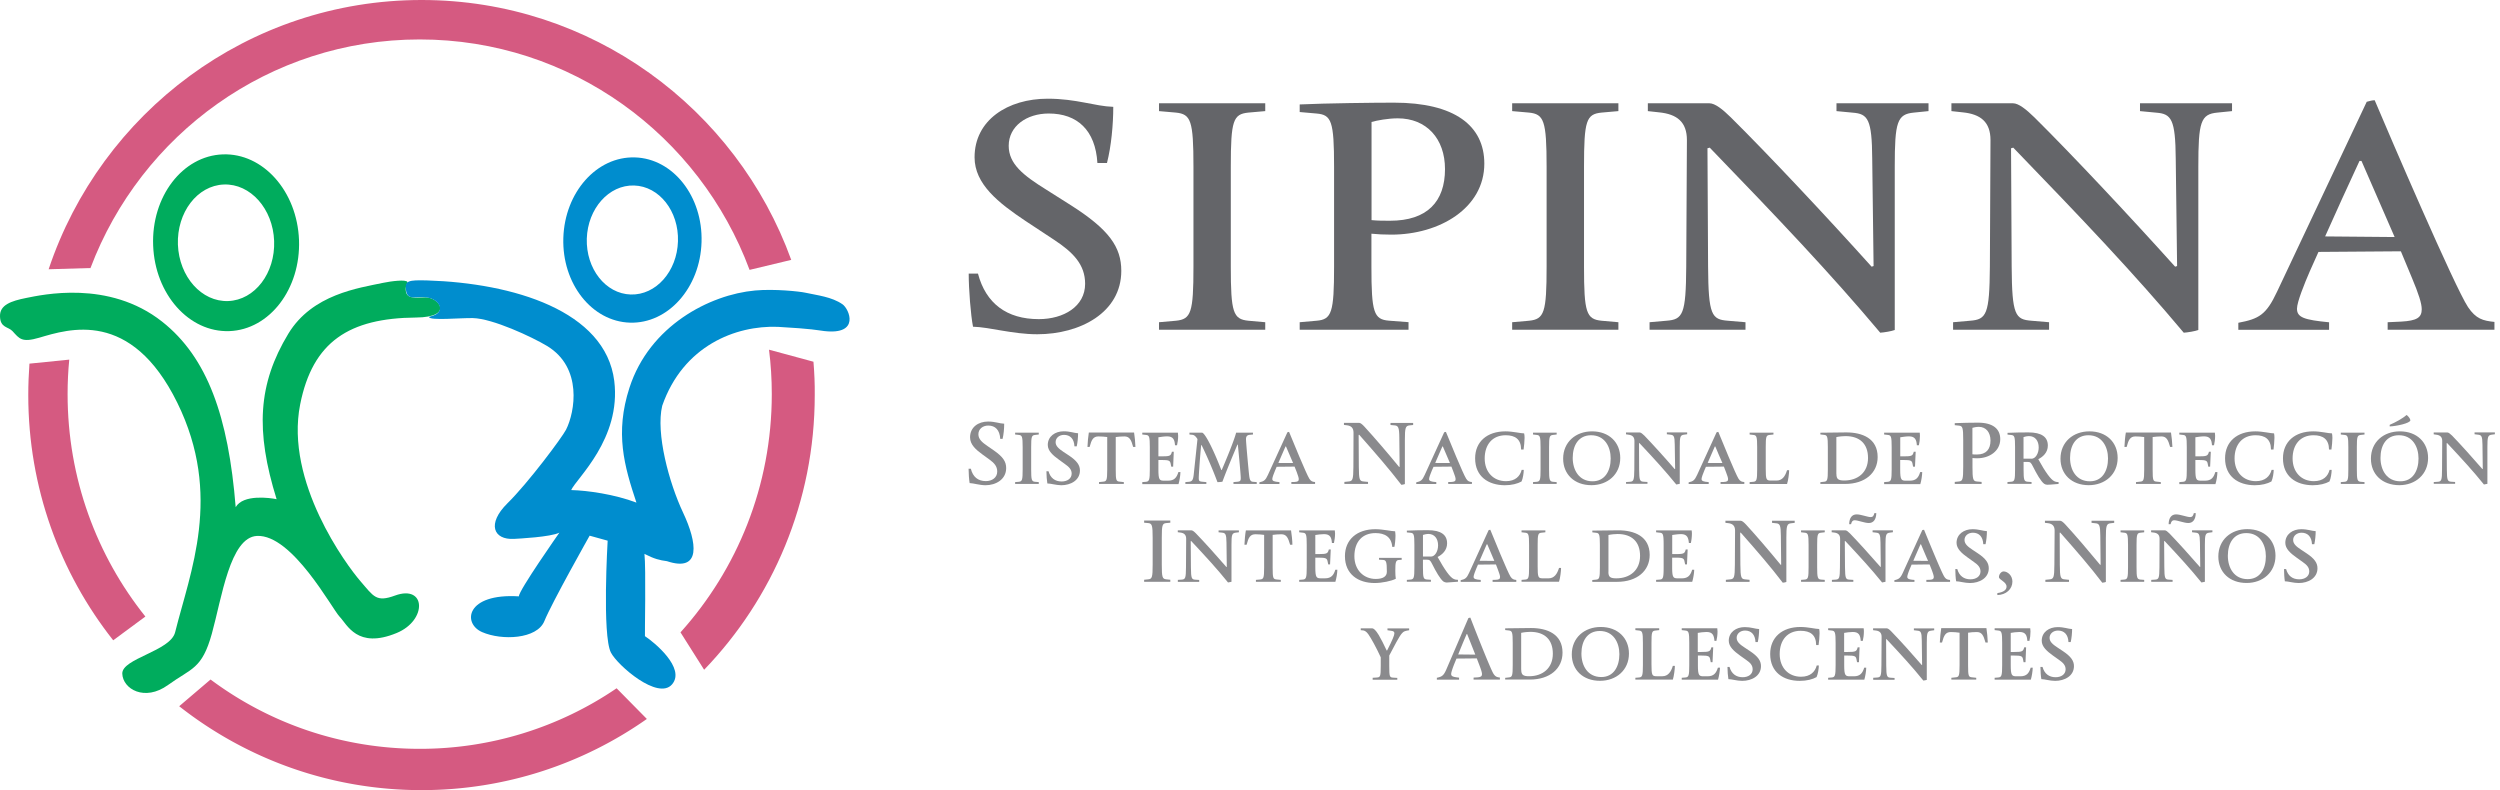 <svg version="1.1" id="Layer_1" xmlns="http://www.w3.org/2000/svg" x="0px" y="0px" width="405px" height="128px" viewBox="0 0 405 128" xml:space="preserve"><style type="text/css">.st0{fill:#00AC5D;} .st1{fill:#008DCE;} .st2{fill:#D55A81;} .st3{fill:#646569;} .st4{fill:#8A8A8D;}</style><g id="XMLID_16_"><path id="XMLID_141_" class="st0" d="M37.16 53.64c6.52-.24 11.57-6.85 11.28-14.75-.3-7.91-5.83-14.12-12.35-13.88-6.53.24-11.58 6.85-11.28 14.75.29 7.91 5.82 14.12 12.35 13.88zm-.89-23.75c4.3-.16 7.95 3.94 8.14 9.15.19 5.21-3.13 9.57-7.44 9.73-4.3.16-7.95-3.93-8.15-9.15-.18-5.21 3.14-9.57 7.45-9.73z"/><path id="XMLID_140_" class="st0" d="M68.91 48.17c-1.62.02-3 .32-3.17-1.05-.11-.91.38-1.26.26-1.45-.25-.42-2.6-.13-3.94.15-3.97.85-11.47 1.84-15.35 8.24-4.93 8.15-5.35 15.73-1.9 26.81-1.05-.22-5.41-.84-6.63 1.29C37 67.48 33.6 57.9 26.27 52.11 17.6 45.26 6.7 47.79 4.24 48.27 1.79 48.76-.04 49.4 0 51.22c.03 1.92 1.34 1.68 2.03 2.43 1.12 1.22 1.49 1.89 4.32 1.06 4.76-1.4 14.88-4.71 22.38 10.55 7.37 15.01 2.06 27.42-.36 37.17-.76 3.06-8.65 4.24-8.56 6.71.09 2.47 3.61 4.57 7.41 1.83 3.8-2.75 5.49-2.52 7.1-8.32 1.61-5.79 2.94-15.62 7.31-15.83 5.72-.27 12.17 11.83 13.39 13.09 1.22 1.26 2.84 5.28 9.23 2.64 5-2.06 4.77-7.91-.26-6.07-3.06 1.12-3.44.17-5.62-2.35S46.12 78.09 48.63 65.5c2.02-10.15 7.93-13.97 18.77-14.06 6.22-.06 3.69-3.3 1.51-3.27z"/><path id="XMLID_138_" class="st1" d="M136.48 49.29c-1.74-1.21-4.09-1.45-6.05-1.88-.87-.19-4.91-.64-8.11-.35-7.36.67-17.11 5.72-20.35 15.76-2.37 7.33-.85 12.66 1.13 18.6-3.55-1.34-7.88-1.96-10.57-2.03.82-1.86 8.14-8.28 6.98-17.68-1.42-11.38-16.4-15.85-30.29-16.28-3.13-.09-3.64.07-3.46 1.5.22 1.92 1.64.97 3.51 1.27 1.24.2 2.07 1.1 2 1.8-.14 1.21-1.81 1.2-1.76 1.38.16.58 5.14.11 7.09.15 3.2.07 9.59 3.05 12.03 4.52 5.78 3.5 4.52 10.69 3.07 13.56-.66 1.28-6.14 8.63-9.5 11.93-3.35 3.31-2.28 5.95 1.08 5.76.67-.04 5.9-.29 7.34-1.01 0 0-6.65 9.47-6.56 10.32-8.6-.53-9.17 4.39-5.96 5.79 3.2 1.4 8.9 1.15 10.09-1.79 1.19-2.94 7.33-13.83 7.33-13.83l2.92.81s-.91 15.34.53 18.13c1.08 2.09 7.64 7.78 9.9 5.15 2.26-2.63-2.95-6.88-4.39-7.81-.04-.3.18-11.04-.08-13.33 1.62.83 2.49 1.03 3.64 1.18 5.62 1.87 4.9-3.03 2.62-7.86-2.28-4.83-4.45-12.89-3.38-17.32 3.39-9.72 11.91-13.04 18.73-12.78 5.88.34 6.2.53 7.5.68 5.87.68 4.08-3.57 2.97-4.34z"/><path id="XMLID_135_" class="st1" d="M102.05 52.27c6.18.19 11.38-5.65 11.6-13.05.23-7.39-4.61-13.54-10.79-13.72-6.19-.19-11.37 5.65-11.6 13.05-.23 7.39 4.61 13.53 10.79 13.72zm.67-22.22c4.08.12 7.27 4.17 7.11 9.05-.15 4.88-3.57 8.73-7.65 8.61-4.08-.12-7.26-4.17-7.12-9.05.16-4.88 3.58-8.73 7.66-8.61z"/><path id="XMLID_134_" class="st2" d="M10.95 63.85c0-1.89.09-3.75.27-5.59l-6.45.65c-.12 1.68-.19 3.38-.19 5.09 0 15.01 5.14 28.82 13.76 39.73l5.21-3.85c-7.88-9.85-12.6-22.39-12.6-36.03z"/><path id="XMLID_133_" class="st2" d="M99.89 111.5a56.497 56.497 0 0 1-31.9 9.81c-12.69 0-24.41-4.17-33.88-11.23l-5.08 4.33C39.85 122.92 53.49 128 68.3 128c13.57 0 26.16-4.27 36.49-11.53l-4.9-4.97z"/><path id="XMLID_132_" class="st2" d="M131.78 58.6l-7.2-1.95c.3 2.36.45 4.76.45 7.2 0 14.85-5.6 28.39-14.79 38.59l3.83 6.06c11.1-11.52 17.92-27.21 17.92-44.5.02-1.82-.06-3.62-.21-5.4z"/><path id="XMLID_131_" class="st2" d="M68.3 0C40.21 0 16.36 18.26 7.88 43.62l6.78-.2C22.84 21.77 43.64 6.39 67.99 6.39c24.47 0 45.34 15.52 53.44 37.33l6.75-1.62C119.28 17.54 95.82 0 68.3 0z"/><path id="XMLID_128_" class="st3" d="M157.63 52.93c-.37-1.86-.7-6.07-.7-8.61h1.5c1.28 4.84 4.66 7.38 9.86 7.38 4.02 0 7.5-2.05 7.5-5.72 0-3.13-1.93-5.09-5.04-7.14l-4.61-3.04c-4.4-2.94-8.26-5.97-8.26-10.32 0-6.02 5.37-9.49 11.85-9.49 4.66 0 7.61 1.22 10.62 1.32 0 2.84-.32 6.36-1.02 9.1h-1.55c-.32-5.33-3.27-8.02-7.88-8.02-3.59 0-6.49 2.05-6.49 5.23 0 2.94 2.36 4.79 6.06 7.09l4.03 2.55c6.16 3.92 8.15 6.75 8.15 10.62 0 6.75-6.66 10.27-13.62 10.27-3.97 0-7.83-1.17-10.4-1.22"/><path id="XMLID_127_" class="st3" d="M187.76 53.42V52.2l2.74-.24c2.46-.25 2.84-1.32 2.84-8.76V27c0-7.48-.42-8.51-2.84-8.76l-2.74-.24v-1.27h17.21V18l-2.73.24c-2.47.25-2.85 1.27-2.85 8.76v16.2c0 7.44.38 8.51 2.85 8.76l2.73.24v1.22h-17.21z"/><path id="XMLID_124_" class="st3" d="M210.55 53.42V52.2l2.72-.24c2.47-.2 2.85-1.32 2.85-8.76V27c0-7.39-.42-8.41-2.85-8.61l-2.72-.24v-1.23c4.24-.2 12.17-.29 15.27-.29 9.82 0 14.64 3.72 14.64 9.88 0 7.19-7.24 11.5-15.07 11.5-1.18 0-2.2-.05-3.22-.15v5.33c0 7.44.38 8.56 2.85 8.76l3.16.24v1.23h-17.63zm23.54-26.03c0-4.94-3-8.22-7.66-8.22-1.56 0-3.38.34-4.24.59v15.9c1.01.1 1.99.1 3 .1 6 0 8.9-3.08 8.9-8.37"/><path id="XMLID_123_" class="st3" d="M244.97 53.42V52.2l2.73-.24c2.47-.25 2.85-1.32 2.85-8.76V27c0-7.48-.44-8.51-2.85-8.76l-2.73-.24v-1.27h17.21V18l-2.73.24c-2.47.25-2.84 1.27-2.84 8.76v16.2c0 7.44.37 8.51 2.84 8.76l2.73.24v1.22h-17.21z"/><path id="XMLID_122_" class="st3" d="M276.98 23.92l-.37.1.1 19.18c.05 7.88.59 8.56 3.22 8.76l2.84.24v1.22h-15.54V52.2l2.73-.24c2.68-.2 3.16-1.03 3.21-8.76l.11-20.5c0-2.94-1.6-4.21-4.51-4.5l-1.82-.2v-1.27h9.97c.92 0 2.15.98 3.49 2.3 6.22 6.16 15.66 16.24 22.79 24.17l.32-.1-.22-17.37c-.04-6.41-.69-7.29-3.16-7.48l-2.63-.25v-1.27h14.91V18l-2.36.24c-2.73.25-3.11 1.52-3.11 8.76v26.46c-.53.2-1.66.39-2.35.44-8-9.53-16.41-18.38-27.62-29.98"/><path id="XMLID_121_" class="st3" d="M326.15 23.92l-.36.1.1 19.18c.05 7.88.59 8.56 3.22 8.76l2.84.24v1.22H316.4V52.2l2.74-.24c2.68-.2 3.16-1.03 3.22-8.76l.1-20.5c0-2.94-1.6-4.21-4.5-4.5l-1.83-.2v-1.27h9.97c.91 0 2.14.98 3.49 2.3 6.22 6.16 15.65 16.24 22.78 24.17l.32-.1-.22-17.37c-.05-6.41-.7-7.29-3.16-7.48l-2.63-.25v-1.27h14.91V18l-2.36.24c-2.73.25-3.1 1.52-3.1 8.76v26.46c-.54.2-1.67.39-2.36.44-7.99-9.53-16.41-18.38-27.62-29.98"/><path id="XMLID_118_" class="st3" d="M362.61 53.42v-1.13c3.33-.63 4.51-1.27 6.27-5.03l14.53-30.77c.48-.15.96-.25 1.29-.25 2.41 5.72 12.97 30.28 15.12 33.51 1.29 1.91 2.41 2.21 4.28 2.4v1.27h-17.3V52.2l2.19-.1c2.52-.14 3.33-.64 3.33-2 0-.93-.48-2.45-1.61-5.14l-1.77-4.25c-1.5 0-12.12.1-13.35.1l-1.4 3.13c-.85 1.96-2.08 4.99-2.08 6.07 0 1.42 1.18 1.81 5.2 2.2v1.22h-14.7zm19.95-27.35h-.32c-1.76 3.77-3.91 8.51-5.57 12.23l11.26.1-5.37-12.33z"/><path id="XMLID_117_" class="st4" d="M157.08 78.26c-.09-.5-.17-1.63-.17-2.32h.37c.32 1.31 1.15 2 2.43 2 .99 0 1.84-.55 1.84-1.55 0-.84-.47-1.37-1.24-1.93l-1.13-.82c-1.09-.79-2.03-1.61-2.03-2.79 0-1.63 1.32-2.56 2.92-2.56 1.15 0 1.87.33 2.61.35 0 .77-.08 1.72-.26 2.46h-.38c-.08-1.44-.8-2.16-1.94-2.16-.88 0-1.6.55-1.6 1.41 0 .79.58 1.3 1.49 1.92l1 .69c1.52 1.06 2.01 1.83 2.01 2.87 0 1.82-1.64 2.78-3.36 2.78-.97-.01-1.92-.33-2.56-.35"/><path id="XMLID_116_" class="st4" d="M164.45 78.4v-.3l.61-.05c.53-.06.61-.3.61-1.98v-3.63c0-1.69-.09-1.93-.61-1.98l-.61-.07v-.3h3.83v.3l-.61.07c-.54.06-.62.29-.62 1.98v3.63c0 1.68.08 1.92.62 1.98l.61.05v.3h-3.83z"/><path id="XMLID_115_" class="st4" d="M169.67 78.32c-.08-.42-.15-1.4-.15-1.98h.34c.3 1.11 1.07 1.66 2.13 1.66.95 0 1.62-.5 1.62-1.28 0-.66-.43-1.08-1.07-1.53l-.99-.72c-.95-.69-1.81-1.41-1.81-2.39 0-1.39 1.19-2.21 2.59-2.21 1.02 0 1.69.29 2.32.32 0 .65-.08 1.49-.22 2.12h-.37c-.05-1.22-.69-1.86-1.69-1.86-.77 0-1.36.49-1.36 1.18 0 .63.52 1.07 1.29 1.59l.87.57c1.3.87 1.78 1.57 1.78 2.43 0 1.6-1.52 2.39-3.04 2.39-.86-.02-1.71-.29-2.24-.29"/><path id="XMLID_114_" class="st4" d="M178.04 78.4v-.3l.66-.07c.55-.05.67-.19.67-1.93v-5.3c-.34-.05-.98-.1-1.41-.1-.86 0-1.13.53-1.44 1.7h-.35c.01-.58.13-1.84.22-2.33h7.33c.09.49.21 1.74.22 2.33h-.37c-.32-1.18-.61-1.7-1.42-1.7-.44 0-1.09.05-1.4.1v5.3c0 1.77.08 1.88.67 1.93l.64.07v.3h-4.02z"/><path id="XMLID_113_" class="st4" d="M185.05 78.4v-.3l.61-.05c.51-.06.61-.3.61-1.98v-3.63c0-1.69-.09-1.93-.61-1.98l-.61-.07v-.3h5.77c.03.18.04.34.04.52 0 .54-.08 1.11-.18 1.52h-.33c-.06-.88-.27-1.44-1.28-1.44-.47 0-1.08.1-1.41.15v3.09h.58c1.27 0 1.45-.08 1.61-.75h.3l-.1 2.42h-.31l-.09-.47c-.1-.52-.3-.61-1.45-.61h-.54v1.53c0 1.72.18 1.82.95 1.82h.61c1.02 0 1.41-.51 1.68-1.4h.33c-.01.58-.15 1.4-.31 1.96h-5.87z"/><path id="XMLID_112_" class="st4" d="M192.03 78.4v-.3l.58-.05c.53-.06.67-.3.77-1.15l.61-5.77c-.28-.44-.51-.65-.81-.69l-.49-.05v-.3h2.03c.43 0 1.68 2.31 3.13 6.05h.07c.49-1.12 2.04-4.82 2.33-6.05h2.73v.3l-.52.05c-.43.04-.61.26-.61.71 0 .57.43 5.18.5 5.75.09.77.17 1.11.63 1.15l.61.05v.3h-3.77v-.3l.57-.05c.54-.04.61-.18.61-.62 0-.53-.28-3.48-.47-5.4h-.07c-.75 1.8-1.72 4.08-2.43 6.01a6.8 6.8 0 0 1-.8.07 68.253 68.253 0 0 0-2.57-6h-.07c-.19 1.9-.39 4.78-.39 5.32 0 .52.1.57.69.62l.54.05v.3h-3.4z"/><path id="XMLID_109_" class="st4" d="M209.2 78.09l.49-.01c.55-.03.71-.14.71-.46 0-.21-.12-.58-.34-1.17l-.34-.86c-.8 0-2.21.03-2.9.03l-.26.61c-.18.42-.45 1.12-.45 1.37 0 .32.29.44 1.16.5v.31h-3.25v-.27c.73-.16.99-.33 1.38-1.2l3.16-6.91c.1-.04.19-.06.27-.06.53 1.3 2.81 6.86 3.28 7.58.27.44.53.51.93.54v.31h-3.84v-.31zm-.87-5.76h-.08c-.16.38-1.01 2.29-1.16 2.67l2.39.01c-.2-.43-.95-2.23-1.15-2.68"/><path id="XMLID_108_" class="st4" d="M220.19 70.43l-.09.03.03 5.18c.01 2.13.14 2.31.79 2.36l.7.07v.33h-3.83v-.33l.67-.07c.66-.05.78-.28.79-2.36l.02-5.54c0-.79-.39-1.13-1.11-1.21l-.44-.05v-.34h2.46c.22 0 .53.26.86.62 1.54 1.67 3.86 4.38 5.62 6.53l.08-.03-.05-4.69c-.01-1.73-.18-1.97-.78-2.02l-.65-.06v-.34h3.67v.34l-.58.06c-.67.07-.76.41-.76 2.37v7.14c-.13.05-.41.11-.57.12-1.99-2.59-4.07-4.98-6.83-8.11"/><path id="XMLID_105_" class="st4" d="M234.61 78.09l.49-.01c.54-.03.71-.14.71-.46 0-.21-.12-.58-.35-1.17l-.33-.86c-.8 0-2.21.03-2.9.03l-.27.61c-.18.42-.45 1.12-.45 1.37 0 .32.3.44 1.17.5v.31h-3.25v-.27c.73-.16.98-.33 1.37-1.2l3.16-6.91c.11-.04.2-.06.28-.06.53 1.3 2.8 6.86 3.28 7.58.27.44.53.51.93.54v.31h-3.84v-.31zm-.87-5.76h-.08c-.16.38-1.01 2.29-1.16 2.67l2.39.01c-.2-.43-.94-2.23-1.15-2.68"/><path id="XMLID_104_" class="st4" d="M238.97 74.25c0-2.69 1.93-4.37 4.92-4.37 1.19 0 2.45.33 3.02.33.05.2.07.46.07.73 0 .55-.09 1.39-.16 1.88h-.4c-.01-1.67-.96-2.31-2.5-2.31-2.13 0-3.4 1.49-3.4 3.76 0 2.24 1.44 3.68 3.45 3.68 1.52 0 2.28-.81 2.54-1.83h.34c0 .47-.13 1.38-.36 1.88-.64.36-1.59.61-2.72.61-2.67-.02-4.8-1.42-4.8-4.36"/><path id="XMLID_103_" class="st4" d="M248.35 78.4v-.3l.61-.05c.53-.06.61-.3.61-1.98v-3.63c0-1.69-.09-1.93-.61-1.98l-.61-.07v-.3h3.83v.3l-.61.07c-.54.06-.62.29-.62 1.98v3.63c0 1.68.09 1.92.62 1.98l.61.05v.3h-3.83z"/><path id="XMLID_100_" class="st4" d="M253.23 74.3c0-2.69 2.05-4.42 4.68-4.42 2.76 0 4.57 1.78 4.57 4.31 0 2.68-2.06 4.41-4.67 4.41-2.76 0-4.58-1.76-4.58-4.3m7.7-.03c0-1.89-.96-3.76-3.17-3.76-2.02 0-2.98 1.61-2.98 3.67 0 1.95 1.01 3.79 3.21 3.79 2.01 0 2.94-1.7 2.94-3.7"/><path id="XMLID_99_" class="st4" d="M263.43 78.09l.61-.04c.6-.04.7-.23.72-2l.02-4.61c0-.66-.35-.95-.97-1.02l-.4-.06v-.3h2.22c.2 0 .47.23.76.51 1.34 1.39 3.37 3.63 4.91 5.42l.07-.02-.06-3.94c-.01-1.39-.17-1.55-.7-1.61l-.58-.07v-.3h3.29v.3l-.52.07c-.61.08-.68.36-.68 1.98v5.98c-.12.04-.39.09-.56.11-1.75-2.16-3.5-4.08-5.98-6.72l-.06.03.02 4.24c.01 1.81.13 1.95.71 2l.64.04v.3h-3.47v-.29z"/><path id="XMLID_96_" class="st4" d="M278.74 78.09l.49-.01c.55-.03.72-.14.72-.46 0-.21-.12-.58-.35-1.17l-.33-.86c-.81 0-2.22.03-2.91.03l-.26.61c-.18.42-.45 1.12-.45 1.37 0 .32.29.44 1.16.5v.31h-3.25v-.27c.73-.16.97-.33 1.37-1.2l3.16-6.91c.11-.04.2-.06.28-.06.53 1.3 2.8 6.86 3.27 7.58.28.44.53.51.94.54v.31h-3.85v-.31zm-.86-5.76h-.08c-.16.38-1 2.29-1.16 2.67l2.39.01c-.21-.43-.96-2.23-1.15-2.68"/><path id="XMLID_95_" class="st4" d="M283.44 78.4v-.3l.61-.05c.52-.06.61-.3.61-1.98v-3.63c0-1.69-.09-1.93-.61-1.98l-.61-.07v-.3h3.86v.3l-.64.07c-.54.06-.61.29-.61 1.98v3.49c0 1.77.09 1.92.83 1.92h.93c.94 0 1.41-.74 1.69-1.68h.34c0 .53-.15 1.67-.34 2.24h-6.06z"/><path id="XMLID_92_" class="st4" d="M294.9 78.11l.61-.07c.52-.05.6-.3.6-1.98v-3.63c0-1.69-.09-1.93-.6-1.98l-.61-.07v-.28c1.88-.01 3.11-.05 4.19-.05 2.59 0 5.09.96 5.09 3.99 0 2.55-2.02 4.36-5.29 4.36h-3.99v-.29zm2.6-1.33c0 .83.29 1.06 1.28 1.06 2.18 0 3.84-1.29 3.84-3.65 0-2.28-1.33-3.54-3.65-3.54-.35 0-.99.05-1.48.16v5.97z"/><path id="XMLID_91_" class="st4" d="M305.23 78.4v-.3l.61-.05c.51-.06.61-.3.61-1.98v-3.63c0-1.69-.09-1.93-.61-1.98l-.61-.07v-.3H311c.02.18.03.34.03.52 0 .54-.07 1.11-.17 1.52h-.33c-.06-.88-.28-1.44-1.28-1.44-.46 0-1.08.1-1.41.15v3.09h.58c1.27 0 1.45-.08 1.61-.75h.31l-.11 2.42h-.31l-.09-.47c-.1-.52-.3-.61-1.45-.61h-.55v1.53c0 1.72.19 1.82.95 1.82h.61c1.02 0 1.41-.51 1.68-1.4h.33c-.01.58-.14 1.4-.31 1.96h-5.86z"/><path id="XMLID_88_" class="st4" d="M316.67 78.4v-.33l.67-.07c.61-.05.7-.36.7-2.36v-4.37c0-1.99-.1-2.27-.7-2.32l-.67-.07v-.33c1.05-.05 3-.08 3.76-.08 2.42 0 3.61 1 3.61 2.67 0 1.94-1.78 3.1-3.71 3.1-.3 0-.55-.01-.79-.04v1.44c0 2.01.1 2.31.7 2.36l.78.07v.33h-4.35zm5.79-7.03c0-1.33-.73-2.22-1.89-2.22-.39 0-.83.09-1.04.16v4.29c.25.03.48.03.74.03 1.48 0 2.19-.84 2.19-2.26"/><path id="XMLID_85_" class="st4" d="M325.22 78.09l.61-.05c.53-.05.61-.3.61-1.98v-3.63c0-1.68-.09-1.9-.61-1.96l-.61-.06v-.29c.91-.06 2.72-.07 3.38-.07 2.14 0 3.15.74 3.15 2.13 0 1.15-.82 1.84-1.55 2.21 1.17 2.13 2.03 3.3 2.6 3.57.26.12.45.14.69.14v.3c-1.11.1-1.62.13-1.83.13-.18 0-.35-.05-.51-.16-.52-.38-1.21-1.59-1.82-2.81-.29-.57-.4-.73-.84-.73h-.67v1.25c0 1.69.09 1.9.62 1.96l.67.05v.3h-3.9v-.3zm3.86-3.77c.69 0 1.19-.88 1.19-1.83 0-1.08-.58-1.84-1.56-1.84-.33 0-.72.09-.9.16v3.5h1.27z"/><path id="XMLID_82_" class="st4" d="M333.8 74.3c0-2.69 2.05-4.42 4.69-4.42 2.76 0 4.57 1.78 4.57 4.31 0 2.68-2.07 4.41-4.68 4.41-2.76 0-4.58-1.76-4.58-4.3m7.7-.03c0-1.89-.97-3.76-3.17-3.76-2.02 0-2.98 1.61-2.98 3.67 0 1.95 1 3.79 3.21 3.79 2.02 0 2.94-1.7 2.94-3.7"/><path id="XMLID_81_" class="st4" d="M346.03 78.4v-.3l.66-.07c.56-.05.67-.19.67-1.93v-5.3c-.34-.05-.97-.1-1.4-.1-.86 0-1.14.53-1.44 1.7h-.36c.01-.58.13-1.84.23-2.33h7.31c.09.49.21 1.74.23 2.33h-.37c-.33-1.18-.61-1.7-1.43-1.7-.43 0-1.08.05-1.4.1v5.3c0 1.77.08 1.88.68 1.93l.64.07v.3h-4.02z"/><path id="XMLID_80_" class="st4" d="M353.05 78.4v-.3l.61-.05c.52-.06.6-.3.6-1.98v-3.63c0-1.69-.09-1.93-.6-1.98l-.61-.07v-.3h5.76c.02.18.04.34.04.52 0 .54-.08 1.11-.18 1.52h-.33c-.06-.88-.28-1.44-1.28-1.44-.46 0-1.08.1-1.41.15v3.09h.58c1.27 0 1.45-.08 1.62-.75h.3l-.11 2.42h-.3l-.09-.47c-.09-.52-.31-.61-1.46-.61h-.54v1.53c0 1.72.18 1.82.95 1.82h.6c1.03 0 1.42-.51 1.68-1.4h.34c-.01.58-.14 1.4-.32 1.96h-5.85z"/><path id="XMLID_79_" class="st4" d="M360.46 74.25c0-2.69 1.93-4.37 4.92-4.37 1.2 0 2.45.33 3.02.33.04.2.06.46.06.73 0 .55-.09 1.39-.15 1.88h-.41c-.01-1.67-.96-2.31-2.5-2.31-2.13 0-3.4 1.49-3.4 3.76 0 2.24 1.44 3.68 3.45 3.68 1.51 0 2.28-.81 2.55-1.83h.34c0 .47-.13 1.38-.37 1.88-.64.36-1.58.61-2.72.61-2.66-.02-4.79-1.42-4.79-4.36"/><path id="XMLID_78_" class="st4" d="M369.84 74.25c0-2.69 1.93-4.37 4.91-4.37 1.21 0 2.46.33 3.03.33.04.2.07.46.07.73 0 .55-.09 1.39-.16 1.88h-.39c-.02-1.67-.97-2.31-2.51-2.31-2.12 0-3.39 1.49-3.39 3.76 0 2.24 1.44 3.68 3.44 3.68 1.53 0 2.29-.81 2.55-1.83h.34c0 .47-.13 1.38-.36 1.88-.63.36-1.59.61-2.72.61-2.69-.02-4.81-1.42-4.81-4.36"/><path id="XMLID_77_" class="st4" d="M379.21 78.4v-.3l.62-.05c.52-.06.6-.3.6-1.98v-3.63c0-1.69-.09-1.93-.6-1.98l-.62-.07v-.3h3.84v.3l-.61.07c-.55.06-.63.29-.63 1.98v3.63c0 1.68.08 1.92.63 1.98l.61.05v.3h-3.84z"/><path id="XMLID_73_" class="st4" d="M384.09 74.3c0-2.69 2.04-4.42 4.69-4.42 2.76 0 4.57 1.78 4.57 4.31 0 2.68-2.06 4.41-4.67 4.41-2.77-.01-4.59-1.76-4.59-4.3m7.71-.03c0-1.89-.97-3.76-3.18-3.76-2.02 0-2.98 1.61-2.98 3.67 0 1.95 1.01 3.79 3.21 3.79 2.02.01 2.95-1.7 2.95-3.7m-4.67-5.45c.83-.34 2.15-1.06 2.71-1.58h.05c.23.15.59.61.59.84 0 .49-2.37.98-3.35 1v-.26z"/><path id="XMLID_72_" class="st4" d="M394.31 78.09l.6-.04c.59-.04.7-.23.7-2l.03-4.61c0-.66-.35-.95-.98-1.02l-.4-.06v-.3h2.22c.2 0 .46.23.76.51 1.35 1.39 3.36 3.63 4.91 5.42l.06-.02-.05-3.94c-.01-1.39-.18-1.55-.7-1.61l-.58-.07v-.3h3.29v.3l-.52.07c-.61.08-.69.36-.69 1.98v5.98c-.12.04-.39.09-.56.11-1.74-2.16-3.5-4.08-5.97-6.72l-.07.03.03 4.24c.01 1.81.13 1.95.71 2l.63.04v.3h-3.46v-.29z"/><path id="XMLID_71_" class="st4" d="M185.35 94.25v-.33l.68-.07c.61-.06.7-.36.7-2.37v-4.37c0-2.02-.11-2.3-.7-2.37l-.68-.06v-.35h4.24v.35l-.68.06c-.61.07-.7.35-.7 2.37v4.37c0 2.01.09 2.3.7 2.37l.68.07v.33h-4.24z"/><path id="XMLID_70_" class="st4" d="M190.81 93.94l.61-.04c.6-.04.7-.22.71-2l.03-4.61c0-.67-.35-.95-.97-1.02l-.39-.05v-.31h2.2c.2 0 .47.22.76.52 1.35 1.39 3.36 3.63 4.91 5.42l.07-.01-.05-3.93c-.01-1.39-.18-1.56-.7-1.62l-.58-.06v-.31h3.29v.31l-.52.06c-.61.08-.68.36-.68 1.98v5.98c-.12.04-.39.09-.56.11-1.74-2.16-3.5-4.08-5.97-6.72l-.07.03.03 4.24c.01 1.81.13 1.96.71 2l.63.04v.31h-3.46v-.32z"/><path id="XMLID_69_" class="st4" d="M203.46 94.25v-.31l.66-.06c.56-.06.67-.19.67-1.93v-5.3c-.34-.05-.97-.1-1.4-.1-.86 0-1.14.53-1.44 1.7h-.35c.01-.58.13-1.83.23-2.32h7.32c.09.49.22 1.74.22 2.32H209c-.33-1.17-.61-1.7-1.43-1.7-.44 0-1.08.05-1.4.1v5.3c0 1.77.08 1.87.68 1.93l.64.06v.31h-4.03z"/><path id="XMLID_68_" class="st4" d="M210.47 94.25v-.31l.61-.05c.51-.05.61-.3.61-1.98v-3.63c0-1.69-.09-1.93-.61-1.98l-.61-.07v-.3h5.77c.02.17.04.35.04.52 0 .54-.09 1.11-.18 1.52h-.33c-.06-.88-.27-1.44-1.28-1.44-.46 0-1.08.09-1.41.14v3.09h.58c1.27 0 1.45-.08 1.61-.75h.31l-.11 2.42h-.3l-.1-.48c-.09-.51-.31-.61-1.45-.61h-.54v1.53c0 1.72.18 1.82.95 1.82h.61c1.02 0 1.41-.51 1.68-1.39h.33c-.01.58-.15 1.39-.32 1.95h-5.86z"/><path id="XMLID_67_" class="st4" d="M217.88 90.1c0-2.69 1.95-4.37 4.93-4.37 1.19 0 2.63.34 3.2.34.02.17.06.5.06.7 0 .63-.11 1.6-.18 1.82h-.35c-.12-1.6-1.19-2.23-2.72-2.23-2.07 0-3.41 1.36-3.41 3.75 0 2.26 1.54 3.68 3.45 3.68 1.18 0 1.81-.4 1.81-1.16 0-1.63-.12-1.88-.6-1.92l-.67-.04v-.3h3.67v.32l-.42.02c-.53.03-.61.36-.61 1.74 0 .54.03 1.02.08 1.31-.7.37-2.25.69-3.42.69-2.66 0-4.82-1.41-4.82-4.35"/><path id="XMLID_64_" class="st4" d="M227.91 93.94l.61-.05c.53-.05.61-.3.61-1.99v-3.63c0-1.68-.09-1.9-.61-1.96l-.61-.06v-.29c.91-.05 2.72-.07 3.38-.07 2.14 0 3.14.74 3.14 2.13 0 1.15-.81 1.84-1.54 2.21 1.18 2.12 2.02 3.3 2.61 3.56.26.12.45.14.69.14v.31c-1.11.09-1.62.13-1.83.13-.18 0-.35-.06-.52-.16-.51-.38-1.2-1.58-1.82-2.82-.29-.56-.4-.72-.83-.72h-.67v1.25c0 1.69.08 1.9.62 1.96l.67.05v.31h-3.9v-.3zm3.88-3.77c.69 0 1.18-.87 1.18-1.83 0-1.08-.59-1.84-1.56-1.84-.33 0-.73.1-.89.16v3.5h1.27z"/><path id="XMLID_61_" class="st4" d="M241.81 93.94l.49-.01c.54-.02.71-.14.71-.46 0-.21-.12-.58-.34-1.17l-.33-.86c-.81 0-2.22.03-2.91.03l-.26.61c-.18.42-.45 1.12-.45 1.37 0 .32.3.44 1.16.5v.31h-3.25v-.27c.72-.16.98-.33 1.37-1.2l3.16-6.91c.1-.04.2-.05.27-.05.53 1.3 2.8 6.86 3.27 7.58.28.44.54.5.94.54v.31h-3.84v-.32zm-.87-5.76h-.09c-.16.38-1 2.29-1.16 2.67l2.39.01c-.2-.43-.94-2.23-1.14-2.68"/><path id="XMLID_60_" class="st4" d="M246.49 94.25v-.31l.61-.05c.53-.05.61-.3.61-1.98v-3.63c0-1.69-.09-1.93-.61-1.98l-.61-.07v-.3h3.86v.3l-.64.07c-.54.05-.61.29-.61 1.98v3.48c0 1.77.09 1.93.83 1.93h.94c.93 0 1.4-.73 1.69-1.68h.33c0 .53-.14 1.67-.33 2.23h-6.07z"/><path id="XMLID_57_" class="st4" d="M257.96 93.96l.61-.06c.53-.05.61-.3.61-1.98v-3.63c0-1.69-.09-1.93-.61-1.98l-.61-.07v-.28c1.87-.01 3.11-.05 4.19-.05 2.6 0 5.1.96 5.1 3.99 0 2.56-2.02 4.36-5.31 4.36h-3.99v-.3zm2.6-1.32c0 .83.3 1.05 1.28 1.05 2.19 0 3.85-1.29 3.85-3.64 0-2.28-1.33-3.54-3.64-3.54-.35 0-.99.05-1.48.16v5.97z"/><path id="XMLID_56_" class="st4" d="M268.29 94.25v-.31l.61-.05c.52-.05.61-.3.61-1.98v-3.63c0-1.69-.09-1.93-.61-1.98l-.61-.07v-.3h5.76c.02.17.04.35.04.52a7.5 7.5 0 0 1-.17 1.52h-.32c-.08-.88-.29-1.44-1.29-1.44-.46 0-1.08.09-1.41.14v3.09h.58c1.27 0 1.45-.08 1.61-.75h.31l-.11 2.42h-.3l-.1-.48c-.09-.51-.3-.61-1.45-.61h-.55v1.53c0 1.72.18 1.82.95 1.82h.61c1.02 0 1.41-.51 1.68-1.39h.33c-.01.58-.15 1.39-.32 1.95h-5.85z"/><path id="XMLID_55_" class="st4" d="M282 86.28l-.09.03.03 5.18c.02 2.13.14 2.31.79 2.37l.7.07v.33h-3.84v-.33l.67-.07c.66-.06.78-.27.79-2.37l.03-5.53c0-.79-.39-1.13-1.11-1.21l-.45-.05v-.34H282c.22 0 .52.26.86.62 1.53 1.66 3.86 4.38 5.61 6.52l.08-.02-.05-4.69c-.01-1.73-.17-1.97-.78-2.02l-.65-.07v-.34h3.67v.34l-.58.07c-.68.07-.77.41-.77 2.36v7.15c-.13.05-.41.11-.58.12-1.98-2.6-4.05-4.99-6.81-8.12"/><path id="XMLID_54_" class="st4" d="M291.77 94.25v-.31l.61-.05c.53-.05.61-.3.61-1.98v-3.63c0-1.69-.09-1.93-.61-1.98l-.61-.07v-.3h3.84v.3l-.61.07c-.54.05-.62.29-.62 1.98v3.63c0 1.68.09 1.93.62 1.98l.61.05v.31h-3.84z"/><path id="XMLID_51_" class="st4" d="M296.75 93.94l.61-.04c.6-.04.7-.22.71-2l.03-4.61c0-.67-.36-.95-.98-1.02l-.39-.05v-.31h2.22c.2 0 .46.22.76.52 1.35 1.39 3.36 3.63 4.92 5.41l.06-.01-.05-3.93c-.01-1.39-.18-1.56-.7-1.61l-.58-.07v-.31h3.29v.31l-.51.07c-.61.08-.69.35-.69 1.98v5.98c-.12.04-.38.09-.55.11-1.74-2.16-3.51-4.08-5.97-6.72l-.07.02.03 4.24c.02 1.81.13 1.96.71 2l.64.04v.31h-3.47v-.31zm2.82-9.03c.01-1 .45-1.58 1.21-1.58.7 0 1.76.44 2.29.44.32 0 .47-.19.58-.64h.31c-.02 1.01-.45 1.6-1.21 1.6-.7 0-1.76-.45-2.3-.45-.31 0-.47.19-.58.64h-.3z"/><path id="XMLID_48_" class="st4" d="M312.07 93.94l.48-.01c.54-.02.72-.14.72-.46 0-.21-.12-.58-.34-1.17l-.34-.86c-.8 0-2.22.03-2.91.03l-.26.61c-.18.42-.44 1.12-.44 1.37 0 .32.29.44 1.16.5v.31h-3.25v-.27c.72-.16.97-.33 1.37-1.2l3.15-6.91a.84.84 0 0 1 .29-.05c.53 1.3 2.8 6.86 3.27 7.58.28.44.53.5.94.54v.31h-3.84v-.32zm-.87-5.76h-.08c-.16.38-1.01 2.29-1.16 2.67l2.39.01c-.21-.43-.96-2.23-1.15-2.68"/><path id="XMLID_47_" class="st4" d="M316.9 94.17c-.09-.42-.14-1.4-.14-1.98h.32c.31 1.11 1.08 1.66 2.13 1.66.95 0 1.63-.5 1.63-1.28 0-.66-.43-1.09-1.07-1.53l-.99-.71c-.96-.68-1.82-1.42-1.82-2.39 0-1.39 1.2-2.21 2.59-2.21 1.02 0 1.69.29 2.33.32 0 .65-.08 1.49-.22 2.11h-.37c-.05-1.21-.69-1.86-1.68-1.86-.77 0-1.36.49-1.36 1.17 0 .64.52 1.08 1.29 1.59l.86.57c1.31.87 1.78 1.57 1.78 2.43 0 1.6-1.52 2.39-3.04 2.39-.85 0-1.7-.28-2.24-.28"/><path id="XMLID_46_" class="st4" d="M323.58 96.08c1.1-.16 1.48-.58 1.48-1.05 0-.78-1.23-1.09-1.23-1.55 0-.46.39-.91.75-.91.64 0 1.43.64 1.43 1.65 0 1.2-1.01 2.15-2.44 2.18v-.32z"/><path id="XMLID_45_" class="st4" d="M333.76 86.28l-.09.03.02 5.18c.01 2.13.14 2.31.8 2.37l.69.07v.33h-3.83v-.33l.67-.07c.66-.06.78-.27.79-2.37l.04-5.53c0-.79-.4-1.13-1.12-1.21l-.45-.05v-.34h2.46c.22 0 .53.26.86.62 1.53 1.66 3.86 4.38 5.62 6.52l.08-.02-.05-4.69c-.01-1.73-.17-1.97-.78-2.02l-.64-.07v-.34h3.67v.34l-.58.07c-.68.07-.77.41-.77 2.36v7.15c-.13.05-.4.11-.58.12-1.98-2.6-4.05-4.99-6.81-8.12"/><path id="XMLID_44_" class="st4" d="M343.53 94.25v-.31l.61-.05c.52-.05.6-.3.6-1.98v-3.63c0-1.69-.09-1.93-.6-1.98l-.61-.07v-.3h3.83v.3l-.61.07c-.55.05-.63.29-.63 1.98v3.63c0 1.68.08 1.93.63 1.98l.61.05v.31h-3.83z"/><path id="XMLID_41_" class="st4" d="M348.51 93.94l.61-.04c.59-.04.7-.22.71-2l.02-4.61c0-.67-.35-.95-.98-1.02l-.39-.05v-.31h2.22c.2 0 .46.22.76.52 1.34 1.39 3.37 3.63 4.91 5.41l.07-.01-.05-3.93c-.02-1.39-.17-1.56-.7-1.61l-.58-.07v-.31h3.3v.31l-.53.07c-.61.08-.69.35-.69 1.98v5.98c-.12.04-.38.09-.56.11-1.74-2.16-3.5-4.08-5.97-6.72l-.07.02.03 4.24c.01 1.81.13 1.96.71 2l.63.04v.31h-3.46v-.31zm2.81-9.03c.01-1 .45-1.58 1.2-1.58.7 0 1.76.44 2.3.44.31 0 .48-.19.58-.64h.31c-.01 1.01-.45 1.6-1.2 1.6-.7 0-1.76-.45-2.3-.45-.31 0-.47.19-.58.64h-.31z"/><path id="XMLID_38_" class="st4" d="M359.37 90.15c0-2.69 2.05-4.43 4.69-4.43 2.77 0 4.57 1.78 4.57 4.31 0 2.68-2.06 4.41-4.67 4.41-2.77.01-4.59-1.75-4.59-4.29m7.7-.03c0-1.89-.96-3.76-3.17-3.76-2.02 0-2.99 1.61-2.99 3.67 0 1.96 1.01 3.79 3.21 3.79 2.03 0 2.95-1.7 2.95-3.7"/><path id="XMLID_37_" class="st4" d="M370.15 94.17c-.08-.42-.14-1.4-.14-1.98h.34c.3 1.11 1.06 1.66 2.12 1.66.96 0 1.63-.5 1.63-1.28 0-.66-.43-1.09-1.07-1.53l-.99-.71c-.96-.68-1.82-1.42-1.82-2.39 0-1.39 1.19-2.21 2.59-2.21 1.02 0 1.69.29 2.33.32 0 .65-.08 1.49-.22 2.11h-.38c-.05-1.21-.69-1.86-1.69-1.86-.76 0-1.36.49-1.36 1.17 0 .64.52 1.08 1.3 1.59l.86.57c1.31.87 1.78 1.57 1.78 2.43 0 1.6-1.51 2.39-3.03 2.39-.87 0-1.71-.28-2.25-.28"/><path id="XMLID_36_" class="st4" d="M222.37 110.1v-.3l.66-.04c.58-.04.65-.15.65-1.91v-1.37c-.74-1.61-1.58-3.12-2.01-3.73-.33-.45-.59-.66-1.23-.66v-.3h1.83c.28 0 .59.28 1.09 1.09.36.6.88 1.64 1.28 2.5h.07c.89-1.75 1.18-2.47 1.18-2.78 0-.25-.13-.36-.51-.41l-.61-.09v-.3h3.51v.3c-.67.11-.87.16-1.15.48-.43.44-1.31 2.17-2.07 3.61v1.68c0 1.8.06 1.87.66 1.91l.64.04v.3h-3.99z"/><path id="XMLID_33_" class="st4" d="M232.77 110.1v-.3c.81-.17 1.1-.34 1.54-1.36l3.57-8.31c.12-.04.24-.07.32-.07.59 1.55 3.2 8.18 3.72 9.05.32.52.6.6 1.06.65v.34h-4.26v-.33l.54-.03c.62-.04.82-.17.82-.54 0-.26-.13-.67-.4-1.39l-.44-1.15c-.36 0-2.98.03-3.29.03l-.35.85c-.21.53-.51 1.35-.51 1.64 0 .39.29.49 1.28.6v.33h-3.6zm4.91-7.38h-.08a115.2 115.2 0 0 0-1.37 3.3l2.77.03-1.32-3.33z"/><path id="XMLID_30_" class="st4" d="M243.84 109.81l.61-.07c.53-.05.61-.3.61-1.99v-3.62c0-1.69-.09-1.93-.61-1.99l-.61-.07v-.28c1.87-.01 3.11-.05 4.19-.05 2.6 0 5.1.97 5.1 3.99 0 2.55-2.02 4.36-5.3 4.36h-3.99v-.28zm2.6-1.32c0 .83.3 1.06 1.28 1.06 2.18 0 3.84-1.3 3.84-3.65 0-2.29-1.33-3.54-3.65-3.54-.35 0-.98.05-1.48.16v5.97z"/><path id="XMLID_27_" class="st4" d="M254.63 106c0-2.69 2.05-4.43 4.69-4.43 2.76 0 4.57 1.79 4.57 4.31 0 2.68-2.06 4.41-4.68 4.41-2.76.01-4.58-1.75-4.58-4.29m7.71-.02c0-1.89-.97-3.76-3.17-3.76-2.02 0-2.98 1.61-2.98 3.67 0 1.95 1.01 3.79 3.22 3.79 2.01 0 2.93-1.71 2.93-3.7"/><path id="XMLID_26_" class="st4" d="M264.93 110.1v-.3l.61-.05c.51-.05.61-.3.61-1.99v-3.62c0-1.69-.09-1.93-.61-1.99l-.61-.07v-.3h3.86v.3l-.63.07c-.55.06-.62.29-.62 1.99v3.48c0 1.77.09 1.93.83 1.93h.94c.93 0 1.41-.74 1.69-1.68h.33c0 .53-.15 1.67-.33 2.23h-6.07z"/><path id="XMLID_25_" class="st4" d="M272.44 110.1v-.3l.61-.05c.52-.05.61-.3.61-1.99v-3.62c0-1.69-.09-1.93-.61-1.99l-.61-.07v-.3h5.76c.02.17.04.35.04.52 0 .54-.08 1.11-.18 1.52h-.32c-.07-.88-.28-1.44-1.28-1.44-.47 0-1.09.09-1.42.15v3.09h.58c1.27 0 1.46-.08 1.62-.75h.3l-.11 2.41h-.29l-.09-.47c-.09-.52-.31-.61-1.45-.61h-.54v1.53c0 1.72.18 1.83.95 1.83h.61c1.01 0 1.41-.52 1.68-1.4h.34c-.02.58-.16 1.4-.32 1.95h-5.88z"/><path id="XMLID_24_" class="st4" d="M280 110.02c-.08-.42-.15-1.4-.15-1.98h.33c.31 1.11 1.08 1.67 2.13 1.67.95 0 1.62-.5 1.62-1.28 0-.67-.41-1.08-1.06-1.53l-1-.71c-.95-.69-1.81-1.42-1.81-2.39 0-1.39 1.19-2.21 2.59-2.21 1.01 0 1.69.29 2.33.32 0 .65-.08 1.49-.22 2.11h-.37c-.05-1.22-.69-1.87-1.69-1.87-.76 0-1.36.49-1.36 1.18 0 .63.51 1.07 1.3 1.58l.86.57c1.31.87 1.78 1.58 1.78 2.43 0 1.6-1.51 2.39-3.04 2.39-.85 0-1.7-.28-2.24-.28"/><path id="XMLID_23_" class="st4" d="M286.77 105.95c0-2.7 1.93-4.38 4.91-4.38 1.21 0 2.46.33 3.03.33.04.2.06.46.06.72 0 .56-.09 1.39-.16 1.88h-.39c-.02-1.67-.96-2.31-2.52-2.31-2.12 0-3.39 1.49-3.39 3.76 0 2.24 1.44 3.68 3.45 3.68 1.52 0 2.29-.81 2.55-1.82h.34c0 .46-.13 1.38-.37 1.88-.63.36-1.58.61-2.72.61-2.66 0-4.79-1.4-4.79-4.35"/><path id="XMLID_22_" class="st4" d="M296.16 110.1v-.3l.6-.05c.51-.05.61-.3.61-1.99v-3.62c0-1.69-.1-1.93-.61-1.99l-.6-.07v-.3h5.75c.03.17.04.35.04.52 0 .54-.08 1.11-.18 1.52h-.33c-.07-.88-.27-1.44-1.28-1.44-.46 0-1.08.09-1.41.15v3.09h.58c1.27 0 1.45-.08 1.61-.75h.31l-.1 2.41h-.31l-.09-.47c-.09-.52-.31-.61-1.45-.61h-.54v1.53c0 1.72.18 1.83.96 1.83h.61c1.01 0 1.41-.52 1.67-1.4h.33c-.01.58-.15 1.4-.31 1.95h-5.86z"/><path id="XMLID_21_" class="st4" d="M303.47 109.8l.61-.04c.6-.04.7-.22.71-2l.03-4.61c0-.66-.36-.95-.98-1.01l-.4-.05v-.3h2.22c.2 0 .47.23.75.52 1.35 1.39 3.37 3.63 4.91 5.42l.06-.01-.05-3.94c-.01-1.39-.17-1.56-.7-1.61l-.58-.07v-.3h3.29v.3l-.51.07c-.61.08-.69.36-.69 1.99v5.98c-.13.05-.39.09-.56.11-1.74-2.16-3.5-4.08-5.97-6.72l-.06.02.02 4.24c.01 1.82.13 1.96.72 2l.63.04v.3h-3.46v-.33z"/><path id="XMLID_20_" class="st4" d="M316.12 110.1v-.3l.67-.07c.55-.05.66-.18.66-1.93v-5.3c-.34-.06-.98-.11-1.4-.11-.86 0-1.14.53-1.44 1.7h-.36c.02-.59.14-1.84.23-2.33h7.32c.09.49.21 1.74.22 2.33h-.37c-.33-1.18-.6-1.7-1.42-1.7-.44 0-1.1.05-1.4.11v5.3c0 1.77.08 1.88.67 1.93l.65.07v.3h-4.03z"/><path id="XMLID_19_" class="st4" d="M323.13 110.1v-.3l.61-.05c.51-.05.61-.3.61-1.99v-3.62c0-1.69-.09-1.93-.61-1.99l-.61-.07v-.3h5.77c.02.17.04.35.04.52 0 .54-.07 1.11-.17 1.52h-.34c-.06-.88-.27-1.44-1.27-1.44-.47 0-1.09.09-1.42.15v3.09h.57c1.27 0 1.45-.08 1.61-.75h.31l-.1 2.41h-.31l-.09-.47c-.09-.52-.31-.61-1.45-.61h-.54v1.53c0 1.72.18 1.83.95 1.83h.61c1.02 0 1.41-.52 1.67-1.4h.33c-.01.58-.14 1.4-.31 1.95h-5.86z"/><path id="XMLID_18_" class="st4" d="M330.7 110.02c-.09-.42-.15-1.4-.15-1.98h.34c.3 1.11 1.06 1.67 2.12 1.67.95 0 1.62-.5 1.62-1.28 0-.67-.43-1.08-1.07-1.53l-1-.71c-.95-.69-1.8-1.42-1.8-2.39 0-1.39 1.18-2.21 2.59-2.21 1.02 0 1.7.29 2.33.32 0 .65-.08 1.49-.23 2.11h-.36c-.05-1.22-.69-1.87-1.7-1.87-.75 0-1.36.49-1.36 1.18 0 .63.52 1.07 1.3 1.58l.86.57c1.31.87 1.79 1.58 1.79 2.43 0 1.6-1.52 2.39-3.04 2.39-.86 0-1.71-.28-2.24-.28"/></g></svg>